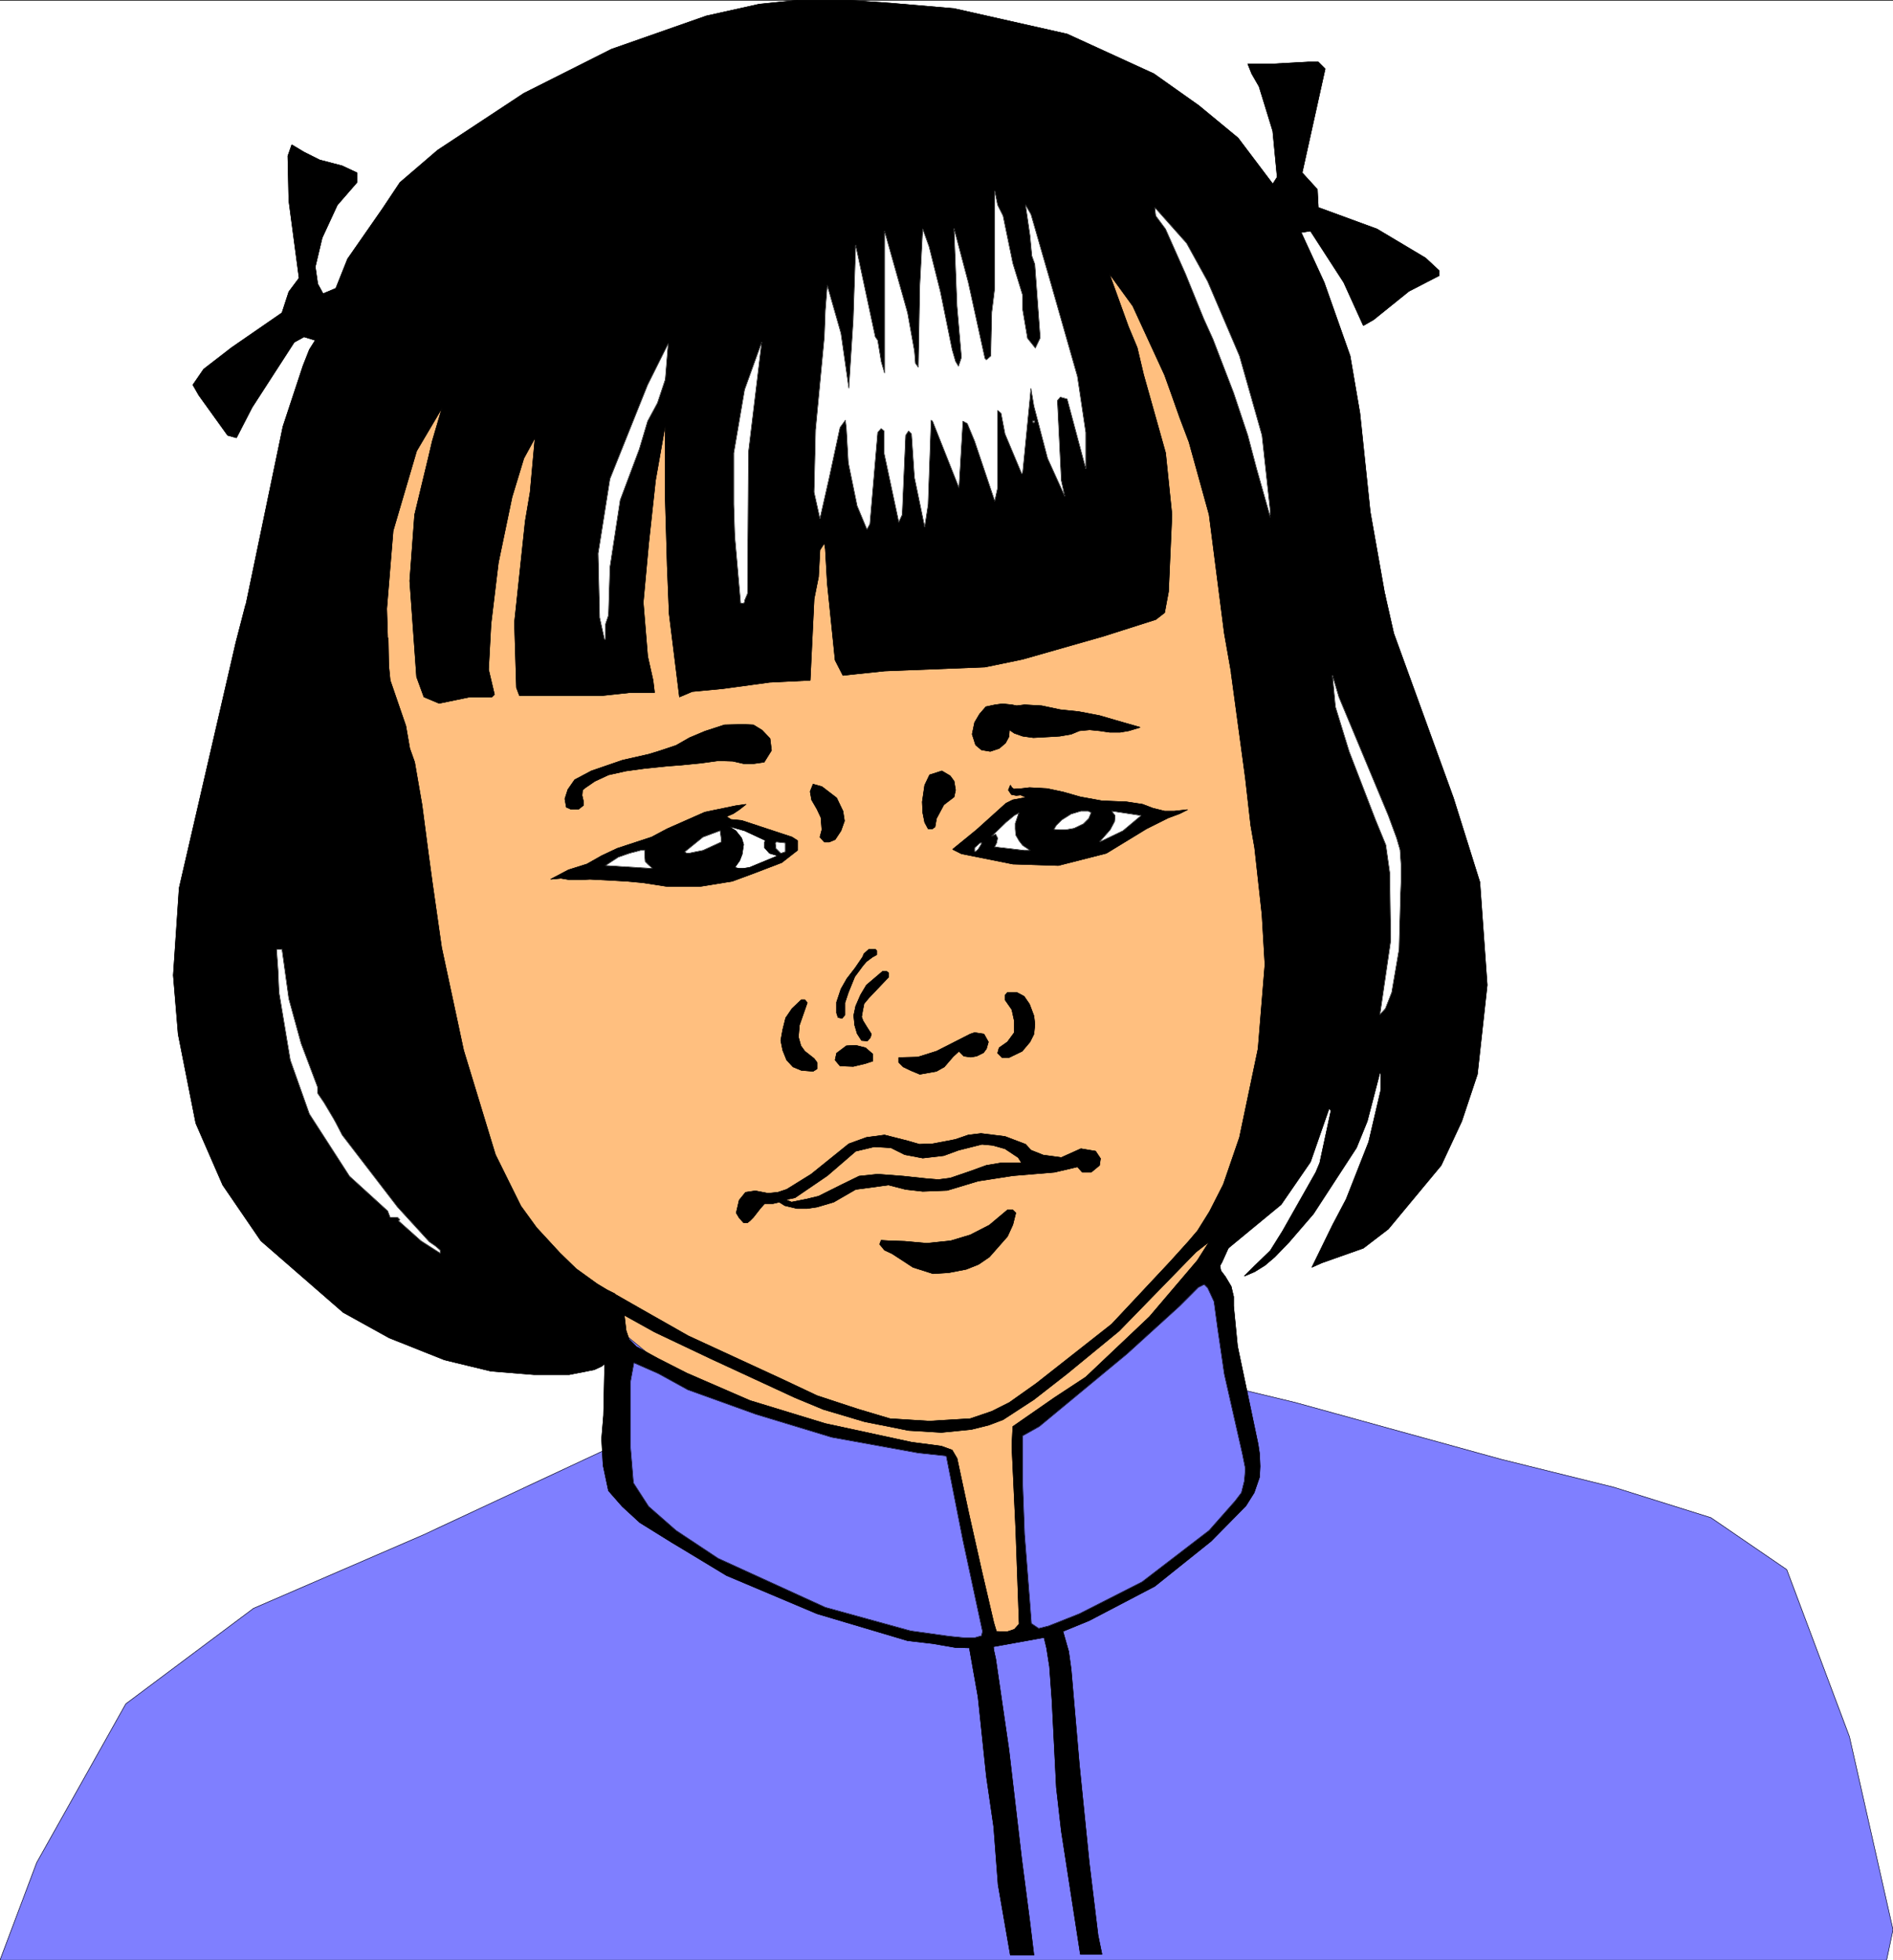 <svg width="3855.401" height="3991.832" viewBox="0 0 2891.551 2993.874" xmlns="http://www.w3.org/2000/svg"><rect x="0" y="0" width="2891.551" height="2993.874" fill="#333333" stroke="none"/><defs><clipPath id="a"><path d="M0 0h2891.55v2993H0Zm0 0"/></clipPath><clipPath id="b"><path d="M0 0h2891.55v2992.184H0Zm0 0"/></clipPath><clipPath id="c"><path d="M0 1939h2891.55v1054H0Zm0 0"/></clipPath><clipPath id="d"><path d="M0 1938h2891.55v1055H0Zm0 0"/></clipPath></defs><g clip-path="url(#a)" transform="translate(0 1.326)"><path style="fill:#fff;fill-opacity:1;fill-rule:nonzero;stroke:none" d="M0 2992.184h2891.55V-.961H0Zm0 0"/></g><g clip-path="url(#b)" transform="translate(0 1.326)"><path style="fill:#fff;fill-opacity:1;fill-rule:evenodd;stroke:#fff;stroke-width:.14;stroke-linecap:square;stroke-linejoin:bevel;stroke-miterlimit:10;stroke-opacity:1" d="M0 .5h555V575H0Zm0 0" transform="matrix(5.21 0 0 -5.21 0 2994.79)"/></g><path style="fill:#ffbf7f;fill-opacity:1;fill-rule:evenodd;stroke:#ffbf7f;stroke-width:.14;stroke-linecap:square;stroke-linejoin:bevel;stroke-miterlimit:10;stroke-opacity:1" d="m266.95 84.81 62.72 7.04-5.88 71.81 47.64 69.37 16.22 96.37-24.54 100.25-9.04 22.12-41.91 82.15-188.01-45.24-37.32-115.76 55.69-157.13 76.78-73.1Zm0 0" transform="matrix(5.21 0 0 -5.21 0 2996.116)"/><path style="fill:none;stroke:#000;stroke-width:.14;stroke-linecap:square;stroke-linejoin:bevel;stroke-miterlimit:10;stroke-opacity:1" d="m266.95 84.81 62.72 7.04-5.88 71.81 47.64 69.37 16.22 96.37-24.54 100.25-9.04 22.12-41.91 82.15-188.01-45.24-37.32-115.76 55.69-157.13 76.78-73.1Zm0 0" transform="matrix(5.21 0 0 -5.21 0 2996.116)"/><g clip-path="url(#c)" transform="translate(0 1.326)"><path style="fill:#7f7fff;fill-opacity:1;fill-rule:evenodd;stroke:none" d="m0 2992.184 56.059-148.903 136.136-242.472 195.118-145.88 259.507-112.273 304.317-142.183-6.719-172.086 76.273 62.886 156.247 65.801 132.386 36.68 82.215 13.492 53.871 9.691 23.184 72.626 43.347 199.023 29.907 16.465 25.425-13.496-12.714-254.403v-49.39l86.746-67.313 88.988-75.597 40.379-36.68 78.512-68.824 13.445 41.89 19.43 136.188 96.492 23.183 314.785 86.852 171.984 42.617 148.067 46.422 115.87 79.297 95.762 255.183 66.532 294.836-9.742 46.368zm0 0"/></g><g clip-path="url(#d)" transform="translate(0 1.326)"><path style="fill:none;stroke:#7f7fff;stroke-width:.14;stroke-linecap:square;stroke-linejoin:bevel;stroke-miterlimit:10;stroke-opacity:1" d="m0 .5 10.76 28.58 26.13 46.54 37.45 28 49.81 21.55 58.41 27.29-1.29 33.03 14.64-12.07 29.99-12.63 25.41-7.04 15.78-2.59 10.34-1.86 4.45-13.94 8.32-38.2 5.74-3.16 4.88 2.59-2.44 48.83v9.48l16.65 12.92 17.08 14.51 7.75 7.04 15.07 13.21 2.58-8.04 3.73-26.14 18.52-4.45 60.42-16.67 33.01-8.18 28.42-8.91 22.24-15.22 18.38-48.98L555 9.4 553.13.5zm0 0" transform="matrix(5.21 0 0 -5.21 0 2994.79)"/><path style="fill:none;stroke:#000;stroke-width:.14;stroke-linecap:square;stroke-linejoin:bevel;stroke-miterlimit:10;stroke-opacity:1" d="m0 .5 10.76 28.58 26.13 46.54 37.45 28 49.81 21.55 58.41 27.29-1.29 33.03 14.64-12.07 29.99-12.63 25.41-7.04 15.78-2.59 10.34-1.86 4.45-13.94 8.32-38.2 5.74-3.16 4.88 2.59-2.44 48.83v9.48l16.65 12.92 17.08 14.51 7.75 7.04 15.07 13.21 2.58-8.04 3.73-26.14 18.52-4.45 60.42-16.67 33.01-8.18 28.42-8.91 22.24-15.22 18.38-48.98L555 9.4 553.13.5zm0 0" transform="matrix(5.21 0 0 -5.21 0 2994.79)"/></g><path style="fill:#fff;fill-opacity:1;fill-rule:evenodd;stroke:#fff;stroke-width:.14;stroke-linecap:square;stroke-linejoin:bevel;stroke-miterlimit:10;stroke-opacity:1" d="m212.99 318.63 1 8.76-2.15 7.04 13.63-3.88 5.74-2.15.58-2.01-1.58-2.16-8.76-4.02zm0 0" transform="matrix(5.21 0 0 -5.21 0 2996.116)"/><path style="fill:none;stroke:#000;stroke-width:.14;stroke-linecap:square;stroke-linejoin:bevel;stroke-miterlimit:10;stroke-opacity:1" d="m212.99 318.63 1 8.76-2.15 7.04 13.63-3.88 5.74-2.15.58-2.01-1.58-2.16-8.76-4.02zm0 0" transform="matrix(5.21 0 0 -5.21 0 2996.116)"/><path style="fill:#000;fill-opacity:1;fill-rule:evenodd;stroke:#000;stroke-width:.14;stroke-linecap:square;stroke-linejoin:bevel;stroke-miterlimit:10;stroke-opacity:1" d="m188.59 398.48 1.29-15.79 1.58-7.04.43-3.59h-7.03l-8.04-.86h-24.54l-.86 2.29-.58 19.11 3.16 29.73 1.43 8.47 1.44 15.94-3.3-6.03-3.45-11.35-4.01-19.24-2.16-17.95-.72-13.36 1.73-7.33-.72-.71h-6.46l-9.04-1.87-4.45 1.87-2.15 5.88-2.01 28.15 1.43 19.39 4.02 16.66 1.15 4.89 2.87 9.76-7.46-12.63-6.89-23.42-1.87-22.83.29-9.34-41.62 10.34 10.91 52.43 5.88 17.81 1.87 4.74 1.72 2.72-3.3 1.01-2.87-1.58-12.35-19.1-4.59-8.91-2.58.72-8.47 11.78-1.72 3.01 3.16 4.6 8.18 6.32 14.78 10.2 2.01 6.17 3.01 4.02-3.01 22.7-.29 13.07 1.15 3.3 3.59-2.15 4.59-2.3 6.6-1.73 4.31-2.01v-2.87l-5.74-6.61-4.45-9.62-2.01-8.47.72-5.03 1.57-2.87 3.74 1.58 3.44 8.62 10.19 14.65 5.17 7.75 11.05 9.48 25.26 16.66 25.69 12.93 27.84 9.76 15.5 3.45 11.2 1.15-38.75-124.52-2.87-16.23-2.01-18.53zm0 0" transform="matrix(5.21 0 0 -5.21 0 2996.116)"/><path style="fill:none;stroke:#000;stroke-width:.14;stroke-linecap:square;stroke-linejoin:bevel;stroke-miterlimit:10;stroke-opacity:1" d="m188.59 398.48 1.29-15.79 1.58-7.04.43-3.59h-7.03l-8.04-.86h-24.54l-.86 2.29-.58 19.11 3.16 29.73 1.43 8.47 1.44 15.94-3.3-6.03-3.45-11.35-4.01-19.24-2.16-17.95-.72-13.36 1.73-7.33-.72-.71h-6.46l-9.04-1.87-4.45 1.87-2.15 5.88-2.01 28.15 1.43 19.39 4.02 16.66 1.15 4.89 2.87 9.76-7.46-12.63-6.89-23.42-1.87-22.83.29-9.34-41.62 10.34 10.91 52.43 5.88 17.81 1.87 4.74 1.72 2.72-3.3 1.01-2.87-1.58-12.35-19.1-4.59-8.91-2.58.72-8.47 11.78-1.72 3.01 3.16 4.6 8.18 6.32 14.78 10.2 2.01 6.17 3.01 4.02-3.01 22.7-.29 13.07 1.15 3.3 3.59-2.15 4.59-2.3 6.6-1.73 4.31-2.01v-2.87l-5.74-6.61-4.45-9.62-2.01-8.47.72-5.03 1.57-2.87 3.74 1.58 3.44 8.62 10.19 14.65 5.17 7.75 11.05 9.48 25.26 16.66 25.69 12.93 27.84 9.76 15.5 3.45 11.2 1.15-38.75-124.52-2.87-16.23-2.01-18.53zm0 0" transform="matrix(5.21 0 0 -5.21 0 2996.116)"/><path style="fill:#000;fill-opacity:1;fill-rule:evenodd;stroke:#000;stroke-width:.14;stroke-linecap:square;stroke-linejoin:bevel;stroke-miterlimit:10;stroke-opacity:1" d="m279.72 572.56 33.16-7.47 25.4-11.63 13.2-9.34 11.49-9.48 10.19-13.5 1.29 2.01-1.29 13.5-4.02 13.07-2.15 3.74-1.15 2.87h7.32l10.47.57h2.87l2.01-2.01-6.74-30.45 4.45-4.88.28-5.31 17.23-6.32 14.21-8.48 4.01-3.73v-1.44l-8.89-4.59-10.34-8.33-3.01-1.73-5.74 12.64-9.76 15.08-2.73-.43 6.75-14.65 7.6-21.54 2.87-16.81 3.02-28.86 4.45-25.14-45.07-22.69-2.15 12.21-4.45 34.75-5.89 21.26-2.72 7.18-2.59 7.33-1.86 5.17-9.33 20.25-6.89 9.48 5.6-15.51 2.58-6.18 1.87-7.9 6.46-22.98 1.86-18.1-1-22.55-1.15-6.17-2.59-2.01-15.35-4.89-23.68-6.75-11.05-2.29-29.43-1.15-9.61-1.01-2.59-.29-2.29 4.46-2.3 22.55-.57 10.05-.29 1.72-1.29-2.01-.43-7.9-1.29-6.46-1.15-23.84-11.91-.58-13.64-1.86-9.04-.86-3.73-1.58-3.02 24.41-.57 14.08-.57 19.67v21.55L233.94 575h14.93l12.34-.86zm0 0" transform="matrix(5.21 0 0 -5.21 0 2996.116)"/><path style="fill:none;stroke:#000;stroke-width:.14;stroke-linecap:square;stroke-linejoin:bevel;stroke-miterlimit:10;stroke-opacity:1" d="m279.72 572.56 33.16-7.47 25.4-11.63 13.2-9.34 11.49-9.48 10.19-13.5 1.29 2.01-1.29 13.5-4.02 13.07-2.15 3.74-1.15 2.87h7.32l10.47.57h2.87l2.01-2.01-6.74-30.45 4.45-4.88.28-5.31 17.23-6.32 14.21-8.48 4.01-3.73v-1.44l-8.89-4.59-10.34-8.33-3.01-1.73-5.74 12.64-9.76 15.08-2.73-.43 6.75-14.65 7.6-21.54 2.87-16.81 3.02-28.86 4.45-25.14-45.07-22.69-2.15 12.21-4.45 34.75-5.89 21.26-2.72 7.18-2.59 7.33-1.86 5.17-9.33 20.25-6.89 9.48 5.6-15.51 2.58-6.18 1.87-7.9 6.46-22.98 1.86-18.1-1-22.55-1.15-6.17-2.59-2.01-15.35-4.89-23.68-6.75-11.05-2.29-29.43-1.15-9.61-1.01-2.59-.29-2.29 4.46-2.3 22.55-.57 10.05-.29 1.72-1.29-2.01-.43-7.9-1.29-6.46-1.15-23.84-11.91-.58-13.64-1.86-9.04-.86-3.73-1.58-3.02 24.41-.57 14.08-.57 19.67v21.55L233.94 575h14.93l12.34-.86zm0 0" transform="matrix(5.21 0 0 -5.21 0 2996.116)"/><path style="fill:#fff;fill-opacity:1;fill-rule:evenodd;stroke:#fff;stroke-width:.14;stroke-linecap:square;stroke-linejoin:bevel;stroke-miterlimit:10;stroke-opacity:1" d="m294.08 511.81 2.87-13.94 2.87-9.33v-4.17l1.43-8.47 2.3-2.87 1.43 3.01-1.57 21.55-.87 2.44-.57 6.03-1.29 8.9 1.58-2.72 4.02-13.94 1.29-4.45 8.32-29.15 2.44-16.38v-10.63l-5.45 20.4-2.01.57-.86-1 1.15-23.41 1-4.6-5.02 11.06-4.02 15.37-.86 5.17-2.44-24.85-.29-.14-4.88 11.63-1.15 6.03-1 .87v-22.7l-.86-3.87-5.89 17.52-2.15 5.17-1.29.72-1.15-19.54-7.75 19.54-.43.28-.86-24.7-1.01-6.61-3.01 14.51-.86 12.78-.86.86-.86-1.29-1.01-23.27-1-2.15-4.31 20.25v6.46l-.86.72-1.01-1.15-2.29-26.86-.86-1.57-2.87 6.89-2.59 12.64-.57 10.05-.29 2.44-1.58-2.15-3.15-14.65-2.73-12.07-1.72 7.76.43 18.24 2.58 27.29.29 7.76.57 7.32 4.02-14.07 2.3-16.09 1.29 20.11.72 21.83 5.74-26.86.71-1.01 1.01-6.17 1-3.45v41.65l5.74-20.39 1.01-3.59 2.01-11.21.29-3.59.86-1.15.43 23.99.86 16.52 1.86-5.17 3.31-13.22 3.44-16.94 1-3.45.87-1.44.86 2.59-1.29 15.08-.87 22.69 4.17-15.8 4.88-22.26.43-.43 1.29 1.15.29 12.78.86 7.04v28.58l.86-4.17zm0 0" transform="matrix(5.21 0 0 -5.21 0 2996.116)"/><path style="fill:none;stroke:#000;stroke-width:.14;stroke-linecap:square;stroke-linejoin:bevel;stroke-miterlimit:10;stroke-opacity:1" d="m294.08 511.81 2.87-13.94 2.87-9.33v-4.17l1.43-8.47 2.3-2.87 1.43 3.01-1.57 21.55-.87 2.44-.57 6.03-1.29 8.9 1.58-2.72 4.02-13.94 1.29-4.45 8.32-29.15 2.44-16.38v-10.63l-5.45 20.4-2.01.57-.86-1 1.15-23.41 1-4.6-5.02 11.06-4.02 15.37-.86 5.17-2.44-24.85-.29-.14-4.88 11.63-1.15 6.03-1 .87v-22.7l-.86-3.87-5.89 17.52-2.15 5.17-1.29.72-1.15-19.54-7.75 19.54-.43.28-.86-24.7-1.01-6.61-3.01 14.51-.86 12.78-.86.86-.86-1.29-1.01-23.27-1-2.15-4.31 20.25v6.46l-.86.72-1.01-1.15-2.29-26.86-.86-1.57-2.87 6.89-2.59 12.64-.57 10.05-.29 2.44-1.58-2.15-3.15-14.65-2.73-12.07-1.72 7.76.43 18.24 2.58 27.29.29 7.76.57 7.32 4.02-14.07 2.3-16.09 1.29 20.11.72 21.83 5.74-26.86.71-1.01 1.01-6.17 1-3.45v41.65l5.74-20.39 1.01-3.59 2.01-11.21.29-3.59.86-1.15.43 23.99.86 16.52 1.86-5.17 3.31-13.22 3.44-16.94 1-3.45.87-1.44.86 2.59-1.29 15.08-.87 22.69 4.17-15.8 4.88-22.26.43-.43 1.29 1.15.29 12.78.86 7.04v28.58l.86-4.17zm0 0" transform="matrix(5.21 0 0 -5.21 0 2996.116)"/><path style="fill:#fff;fill-opacity:1;fill-rule:evenodd;stroke:#fff;stroke-width:.14;stroke-linecap:square;stroke-linejoin:bevel;stroke-miterlimit:10;stroke-opacity:1" d="m354.07 492.56 9.33-21.83 6.6-23.27 2.44-22.4v-1.58l-4.02 14.21-2.58 9.77-4.17 12.5-6.02 15.65-2.73 6.03-5.31 13.07-5.88 13.22-2.88 3.88-.28 2.44 9.33-10.49zm0 0" transform="matrix(5.21 0 0 -5.21 0 2996.116)"/><path style="fill:none;stroke:#000;stroke-width:.14;stroke-linecap:square;stroke-linejoin:bevel;stroke-miterlimit:10;stroke-opacity:1" d="m354.07 492.56 9.33-21.83 6.6-23.27 2.44-22.4v-1.58l-4.02 14.21-2.58 9.77-4.17 12.5-6.02 15.65-2.73 6.03-5.31 13.07-5.88 13.22-2.88 3.88-.28 2.44 9.33-10.49zm0 0" transform="matrix(5.21 0 0 -5.21 0 2996.116)"/><path style="fill:#fff;fill-opacity:1;fill-rule:evenodd;stroke:#fff;stroke-width:.14;stroke-linecap:square;stroke-linejoin:bevel;stroke-miterlimit:10;stroke-opacity:1" d="m219.16 401.07-.86-2.01v-.43l-.29-.43h-.86l-1.72 19.67-.29 9.34v15.08l3.16 18.53 5.02 13.93-3.88-32.17zm0 0" transform="matrix(5.21 0 0 -5.21 0 2996.116)"/><path style="fill:none;stroke:#000;stroke-width:.14;stroke-linecap:square;stroke-linejoin:bevel;stroke-miterlimit:10;stroke-opacity:1" d="m219.16 401.07-.86-2.01v-.43l-.29-.43h-.86l-1.72 19.67-.29 9.34v15.08l3.16 18.53 5.02 13.93-3.88-32.17zm0 0" transform="matrix(5.21 0 0 -5.21 0 2996.116)"/><path style="fill:#fff;fill-opacity:1;fill-rule:evenodd;stroke:#fff;stroke-width:.14;stroke-linecap:square;stroke-linejoin:bevel;stroke-miterlimit:10;stroke-opacity:1" d="m192.75 456.94-2.87-5.31-2.44-8.19-5.6-14.94-3.01-19.67-.43-14.08-.86-2.58v-4.6h-.29l-1.44 6.46-.43 18.82 3.45 21.83 11.05 27.57 6.03 12.07-.86-10.49zm0 0" transform="matrix(5.21 0 0 -5.21 0 2996.116)"/><path style="fill:none;stroke:#000;stroke-width:.14;stroke-linecap:square;stroke-linejoin:bevel;stroke-miterlimit:10;stroke-opacity:1" d="m192.75 456.94-2.87-5.31-2.44-8.19-5.6-14.94-3.01-19.67-.43-14.08-.86-2.58v-4.6h-.29l-1.44 6.46-.43 18.82 3.45 21.83 11.05 27.57 6.03 12.07-.86-10.49zm0 0" transform="matrix(5.21 0 0 -5.21 0 2996.116)"/><path style="fill:#fff;fill-opacity:1;fill-rule:evenodd;stroke:#fff;stroke-width:.14;stroke-linecap:square;stroke-linejoin:bevel;stroke-miterlimit:10;stroke-opacity:1" d="M302.83 451.2h.43v.57h-.43zm0 0" transform="matrix(5.21 0 0 -5.21 0 2996.116)"/><path style="fill:none;stroke:#000;stroke-width:.14;stroke-linecap:square;stroke-linejoin:bevel;stroke-miterlimit:10;stroke-opacity:1" d="M302.83 451.2h.43v.57h-.43zm0 0" transform="matrix(5.21 0 0 -5.21 0 2996.116)"/><path style="fill:#000;fill-opacity:1;fill-rule:evenodd;stroke:#000;stroke-width:.14;stroke-linecap:square;stroke-linejoin:bevel;stroke-miterlimit:10;stroke-opacity:1" d="m433.87 316.48 2.15-30.17-2.87-26.14-4.59-13.78-6.03-12.93-15.5-18.67-7.32-5.6-12.2-4.31-2.87-1.29 6.03 12.35 4.01 7.61 6.61 16.8 3.59 15.37v4.45l-.29.58-3.73-14.36-3.16-7.76-12.63-19.39-7.18-8.33-4.16-4.31-2.87-2.44-3.01-1.87-3.02-1.29 3.02 3.02 4.59 4.45 3.59 5.74 9.76 17.24 1.14 2.73 3.31 15.37-.58.57-5.45-15.65-8.61-12.5-15.5-12.78-5.03 1.43h-.28l-1.58 1.73-2.87.72 4.3 6.89 4.02 7.9 4.74 13.79 5.45 25.99 2.01 24.71L370 307l-2.15 19.53-1.15 6.61-1.58 13.93-4.16 30.73 45.06 23.13 2.59-11.49 17.51-48.26zm0 0" transform="matrix(5.21 0 0 -5.21 0 2996.116)"/><path style="fill:none;stroke:#000;stroke-width:.14;stroke-linecap:square;stroke-linejoin:bevel;stroke-miterlimit:10;stroke-opacity:1" d="m433.87 316.48 2.15-30.17-2.87-26.14-4.59-13.78-6.03-12.93-15.5-18.67-7.32-5.6-12.2-4.31-2.87-1.29 6.03 12.35 4.01 7.61 6.61 16.8 3.59 15.37v4.45l-.29.58-3.73-14.36-3.16-7.76-12.63-19.39-7.18-8.33-4.16-4.31-2.87-2.44-3.01-1.87-3.02-1.29 3.02 3.02 4.59 4.45 3.59 5.74 9.76 17.24 1.14 2.73 3.31 15.37-.58.57-5.45-15.65-8.61-12.5-15.5-12.78-5.03 1.43h-.28l-1.58 1.73-2.87.72 4.3 6.89 4.02 7.9 4.74 13.79 5.45 25.99 2.01 24.71L370 307l-2.15 19.53-1.15 6.61-1.58 13.93-4.16 30.73 45.06 23.13 2.59-11.49 17.51-48.26zm0 0" transform="matrix(5.21 0 0 -5.21 0 2996.116)"/><path style="fill:#000;fill-opacity:1;fill-rule:evenodd;stroke:#000;stroke-width:.14;stroke-linecap:square;stroke-linejoin:bevel;stroke-miterlimit:10;stroke-opacity:1" d="m113.81 388 .15-8.04.43-4.31 4.59-13.36 1.15-6.61 1.43-4.02 2.16-12.49 1.86-14.22 1.15-8.47 2.73-19.11 6.46-30.16 9.32-30.59 7.47-15.08 4.59-6.32 6.89-7.47 4.74-4.6 6.17-4.45 2.87-1.72 2.29-1.15v-5.89l-2.58-14.36-1.29-1.01-2.15-1-7.32-1.44h-10.48l-12.49 1.01-13.63 3.3-16.22 6.46-13.49 7.47-24.11 20.97-11.2 16.37-7.89 18.1-5.17 26.14-1.43 17.24 1.72 25.56 16.65 72.1 2.87 11.06zm0 0" transform="matrix(5.21 0 0 -5.21 0 2996.116)"/><path style="fill:none;stroke:#000;stroke-width:.14;stroke-linecap:square;stroke-linejoin:bevel;stroke-miterlimit:10;stroke-opacity:1" d="m113.81 388 .15-8.04.43-4.31 4.59-13.36 1.15-6.61 1.43-4.02 2.16-12.49 1.86-14.22 1.15-8.47 2.73-19.11 6.46-30.16 9.32-30.59 7.47-15.08 4.59-6.32 6.89-7.47 4.74-4.6 6.17-4.45 2.87-1.72 2.29-1.15v-5.89l-2.58-14.36-1.29-1.01-2.15-1-7.32-1.44h-10.48l-12.49 1.01-13.63 3.3-16.22 6.46-13.49 7.47-24.11 20.97-11.2 16.37-7.89 18.1-5.17 26.14-1.43 17.24 1.72 25.56 16.65 72.1 2.87 11.06zm0 0" transform="matrix(5.21 0 0 -5.21 0 2996.116)"/><path style="fill:#fff;fill-opacity:1;fill-rule:evenodd;stroke:#fff;stroke-width:.14;stroke-linecap:square;stroke-linejoin:bevel;stroke-miterlimit:10;stroke-opacity:1" d="m407.03 336.01 2.44-6.61 1-3.45.29-4.3v-5.03l-.14-3.59-.43-16.23-2.16-12.64-1.86-4.74-1.58-1.72 3.16 21.68-.29 19.82-1.15 8.19-3.01 7.33-7.75 20.1-4.02 13.07-.86 9.19 1.86-6.31zm0 0" transform="matrix(5.21 0 0 -5.21 0 2996.116)"/><path style="fill:none;stroke:#000;stroke-width:.14;stroke-linecap:square;stroke-linejoin:bevel;stroke-miterlimit:10;stroke-opacity:1" d="m407.03 336.01 2.44-6.61 1-3.45.29-4.3v-5.03l-.14-3.59-.43-16.23-2.16-12.64-1.86-4.74-1.58-1.72 3.16 21.68-.29 19.82-1.15 8.19-3.01 7.33-7.75 20.1-4.02 13.07-.86 9.19 1.86-6.31zm0 0" transform="matrix(5.21 0 0 -5.21 0 2996.116)"/><path style="fill:#000;fill-opacity:1;fill-rule:evenodd;stroke:#000;stroke-width:.14;stroke-linecap:square;stroke-linejoin:bevel;stroke-miterlimit:10;stroke-opacity:1" d="m310.87 367.03 5.45-.57 6.03-1.15 4.45-1.3 7.46-2.15-3.3-1-2.58-.44h-3.02l-3.01.44-2.87.28-3.01-.28-2.44-1.01-3.31-.57-2.44-.15-5.31-.29-3.15.44-2.44.86-1.44 1-.14-2.01-1.01-1.87-1.86-1.58-2.59-.86-2.58.43-1.72 1.44-1.01 3.16.72 3.45 1.44 2.44 1.86 2.15 2.73.58 2.15.28 2.73-.28 1.43-.29 2.3.29 5.02-.29zm0 0" transform="matrix(5.21 0 0 -5.21 0 2996.116)"/><path style="fill:none;stroke:#000;stroke-width:.14;stroke-linecap:square;stroke-linejoin:bevel;stroke-miterlimit:10;stroke-opacity:1" d="m310.87 367.03 5.45-.57 6.03-1.15 4.45-1.3 7.46-2.15-3.3-1-2.58-.44h-3.02l-3.01.44-2.87.28-3.01-.28-2.44-1.01-3.31-.57-2.44-.15-5.31-.29-3.15.44-2.44.86-1.44 1-.14-2.01-1.01-1.87-1.86-1.58-2.59-.86-2.58.43-1.72 1.44-1.01 3.16.72 3.45 1.44 2.44 1.86 2.15 2.73.58 2.15.28 2.73-.28 1.43-.29 2.3.29 5.02-.29zm0 0" transform="matrix(5.21 0 0 -5.21 0 2996.116)"/><path style="fill:#000;fill-opacity:1;fill-rule:evenodd;stroke:#000;stroke-width:.14;stroke-linecap:square;stroke-linejoin:bevel;stroke-miterlimit:10;stroke-opacity:1" d="m217.87 362.72 3.01-.14 2.58-1.58 2.3-2.44.43-3.45-2.15-3.45-3.02-.43h-3.01l-3.16.72-4.16.14-5.17-.71-5.88-.58-3.88-.29-2.72-.28-4.17-.43-5.31-.72-5.16-1.15-4.02-1.87-2.73-1.87-.86-.71-.14-1.58.43-1.87v-1.01l-1.44-1.14h-2.29l-1.3.57-.43 2.44.87 2.73 2 2.87 4.88 2.59 9.19 3.16 7.61 1.72 3.3 1.01 4.73 1.58 4.02 2.29 4.45 1.87 5.74 1.87zm0 0" transform="matrix(5.21 0 0 -5.21 0 2996.116)"/><path style="fill:none;stroke:#000;stroke-width:.14;stroke-linecap:square;stroke-linejoin:bevel;stroke-miterlimit:10;stroke-opacity:1" d="m217.87 362.72 3.01-.14 2.58-1.58 2.3-2.44.43-3.45-2.15-3.45-3.02-.43h-3.01l-3.16.72-4.16.14-5.17-.71-5.88-.58-3.88-.29-2.72-.28-4.17-.43-5.31-.72-5.16-1.15-4.02-1.87-2.73-1.87-.86-.71-.14-1.58.43-1.87v-1.01l-1.44-1.14h-2.29l-1.3.57-.43 2.44.87 2.73 2 2.87 4.88 2.59 9.19 3.16 7.61 1.72 3.3 1.01 4.73 1.58 4.02 2.29 4.45 1.87 5.74 1.87zm0 0" transform="matrix(5.21 0 0 -5.21 0 2996.116)"/><path style="fill:#000;fill-opacity:1;fill-rule:evenodd;stroke:#000;stroke-width:.14;stroke-linecap:square;stroke-linejoin:bevel;stroke-miterlimit:10;stroke-opacity:1" d="m280.15 343.48-.43-2.01-3.01-2.3-2.15-4.02-.43-2.45-.72-.57h-1.29l-1.01 1.87-.57 2.87-.14 3.16.71 4.88 1.44 3.02 3.59 1.15 2.44-1.44 1.14-1.58zm0 0" transform="matrix(5.21 0 0 -5.21 0 2996.116)"/><path style="fill:none;stroke:#000;stroke-width:.14;stroke-linecap:square;stroke-linejoin:bevel;stroke-miterlimit:10;stroke-opacity:1" d="m280.15 343.48-.43-2.01-3.01-2.3-2.15-4.02-.43-2.45-.72-.57h-1.29l-1.01 1.87-.57 2.87-.14 3.16.71 4.88 1.44 3.02 3.59 1.15 2.44-1.44 1.14-1.58zm0 0" transform="matrix(5.21 0 0 -5.21 0 2996.116)"/><path style="fill:#000;fill-opacity:1;fill-rule:evenodd;stroke:#000;stroke-width:.14;stroke-linecap:square;stroke-linejoin:bevel;stroke-miterlimit:10;stroke-opacity:1" d="m245.28 341.18 1.86-3.88.44-2.87-1.01-2.87-1.72-2.59-1.72-.72h-1.44l-1.29 1.44.57 2.15-.28 3.59-1.15 2.45-1.58 2.72-.43 2.45.86 2.15 2.58-.72zm0 0" transform="matrix(5.21 0 0 -5.21 0 2996.116)"/><path style="fill:none;stroke:#000;stroke-width:.14;stroke-linecap:square;stroke-linejoin:bevel;stroke-miterlimit:10;stroke-opacity:1" d="m245.28 341.18 1.86-3.88.44-2.87-1.01-2.87-1.72-2.59-1.72-.72h-1.44l-1.29 1.44.57 2.15-.28 3.59-1.15 2.45-1.58 2.72-.43 2.45.86 2.15 2.58-.72zm0 0" transform="matrix(5.21 0 0 -5.21 0 2996.116)"/><path style="fill:#000;fill-opacity:1;fill-rule:evenodd;stroke:#000;stroke-width:.14;stroke-linecap:square;stroke-linejoin:bevel;stroke-miterlimit:10;stroke-opacity:1" d="m334.98 339.31 3.01-1.15 3.45-.86h2.87l3.87.43-2.29-1.15-3.45-1.29-6.31-3.16-11.77-7.18-14.07-3.59-13.34.43-15.07 3.02-2.59 1.29 2.3 1.87 4.74 3.87 8.61 7.76 2.01 1 3.87.72-1.58.72-1.29-.14-1.43.28-.87 1.3.58 1.43.43-.72.57-.43 2.3.15 2.3.28 5.16-.28 4.74-1.01 5.02-1.43 6.32-1.15 7.17-.29zm0 0" transform="matrix(5.21 0 0 -5.21 0 2996.116)"/><path style="fill:none;stroke:#000;stroke-width:.14;stroke-linecap:square;stroke-linejoin:bevel;stroke-miterlimit:10;stroke-opacity:1" d="m334.98 339.31 3.01-1.15 3.45-.86h2.87l3.87.43-2.29-1.15-3.45-1.29-6.31-3.16-11.77-7.18-14.07-3.59-13.34.43-15.07 3.02-2.59 1.29 2.3 1.87 4.74 3.87 8.61 7.76 2.01 1 3.87.72-1.58.72-1.29-.14-1.43.28-.87 1.3.58 1.43.43-.72.57-.43 2.3.15 2.3.28 5.16-.28 4.74-1.01 5.02-1.43 6.32-1.15 7.17-.29zm0 0" transform="matrix(5.21 0 0 -5.21 0 2996.116)"/><path style="fill:#000;fill-opacity:1;fill-rule:evenodd;stroke:#000;stroke-width:.14;stroke-linecap:square;stroke-linejoin:bevel;stroke-miterlimit:10;stroke-opacity:1" d="m216.72 337.73-1.72-1.15-2.01-.86 1.29-.86 3.16-.29 14.78-4.88 1.58-1.01v-2.87l-4.6-3.59-1.14 2.01-2.44.72-1.44 1.58v1.72l.29.43-6.17 2.88-4.6 1.29 2.01-1.29 1.73-2.16.57-1.87-.43-2.87-.72-1.87-1.43-2.01 1.29-.28h1.15l1.86.28 8.33 3.45 1.14-2.01-7.89-3.02-6.6-2.44-9.76-1.58h-9.04l-7.47 1.15-4.73.43-5.03.29-5.74.29-2.72-.15h-3.16l-2.58.43-3.02-.28 5.17 2.73 5.45 1.72 4.31 2.44 4.59 2.16 10.05 3.3 4.59 2.44 11.05 4.88 9.04 1.87 3.02.43zm0 0" transform="matrix(5.21 0 0 -5.21 0 2996.116)"/><path style="fill:none;stroke:#000;stroke-width:.14;stroke-linecap:square;stroke-linejoin:bevel;stroke-miterlimit:10;stroke-opacity:1" d="m216.72 337.73-1.72-1.15-2.01-.86 1.29-.86 3.16-.29 14.78-4.88 1.58-1.01v-2.87l-4.6-3.59-1.14 2.01-2.44.72-1.44 1.58v1.72l.29.43-6.17 2.88-4.6 1.29 2.01-1.29 1.73-2.16.57-1.87-.43-2.87-.72-1.87-1.43-2.01 1.29-.28h1.15l1.86.28 8.33 3.45 1.14-2.01-7.89-3.02-6.6-2.44-9.76-1.58h-9.04l-7.47 1.15-4.73.43-5.03.29-5.74.29-2.72-.15h-3.16l-2.58.43-3.02-.28 5.17 2.73 5.45 1.72 4.31 2.44 4.59 2.16 10.05 3.3 4.59 2.44 11.05 4.88 9.04 1.87 3.02.43zm0 0" transform="matrix(5.21 0 0 -5.21 0 2996.116)"/><path style="fill:#fff;fill-opacity:1;fill-rule:evenodd;stroke:#fff;stroke-width:.14;stroke-linecap:square;stroke-linejoin:bevel;stroke-miterlimit:10;stroke-opacity:1" d="m319.91 336.87-.72-1.72-1.58-1.58-2.72-1.3-2.44-.43h-1.87l-1.58.15.72 1.15 1.58 1.58 2.73 1.72 2.87.86h2.15zm0 0" transform="matrix(5.21 0 0 -5.21 0 2996.116)"/><path style="fill:none;stroke:#000;stroke-width:.14;stroke-linecap:square;stroke-linejoin:bevel;stroke-miterlimit:10;stroke-opacity:1" d="m319.91 336.87-.72-1.72-1.58-1.58-2.72-1.3-2.44-.43h-1.87l-1.58.15.72 1.15 1.58 1.58 2.73 1.72 2.87.86h2.15zm0 0" transform="matrix(5.21 0 0 -5.21 0 2996.116)"/><path style="fill:#fff;fill-opacity:1;fill-rule:evenodd;stroke:#fff;stroke-width:.14;stroke-linecap:square;stroke-linejoin:bevel;stroke-miterlimit:10;stroke-opacity:1" d="m329.24 331.56-6.89-3.31 3.16 3.59 1.29 2.44.14 1.73-1 1.29 8.61-1.29zm0 0" transform="matrix(5.21 0 0 -5.21 0 2996.116)"/><path style="fill:none;stroke:#000;stroke-width:.14;stroke-linecap:square;stroke-linejoin:bevel;stroke-miterlimit:10;stroke-opacity:1" d="m329.24 331.56-6.89-3.31 3.16 3.59 1.29 2.44.14 1.73-1 1.29 8.61-1.29zm0 0" transform="matrix(5.21 0 0 -5.21 0 2996.116)"/><path style="fill:#fff;fill-opacity:1;fill-rule:evenodd;stroke:#fff;stroke-width:.14;stroke-linecap:square;stroke-linejoin:bevel;stroke-miterlimit:10;stroke-opacity:1" d="M301.97 325.81h-1.72l-8.61 1.01.57 1.15.29 1.43-.58 1.15-1.14-.57 4.16 4.02 2.44 2.01 1.29.72-1.01-3.02v-1.58l.15-1.87 1-1.72 1.01-1.29zm0 0" transform="matrix(5.21 0 0 -5.21 0 2996.116)"/><path style="fill:none;stroke:#000;stroke-width:.14;stroke-linecap:square;stroke-linejoin:bevel;stroke-miterlimit:10;stroke-opacity:1" d="M301.97 325.81h-1.72l-8.61 1.01.57 1.15.29 1.43-.58 1.15-1.14-.57 4.16 4.02 2.44 2.01 1.29.72-1.01-3.02v-1.58l.15-1.87 1-1.72 1.01-1.29zm0 0" transform="matrix(5.21 0 0 -5.21 0 2996.116)"/><path style="fill:#fff;fill-opacity:1;fill-rule:evenodd;stroke:#fff;stroke-width:.14;stroke-linecap:square;stroke-linejoin:bevel;stroke-miterlimit:10;stroke-opacity:1" d="m211.41 328.25-5.31-2.44-4.31-.86h-.43l-.57.43 5.31 4.31 5.02 1.87.29-2.16zm0 0" transform="matrix(5.21 0 0 -5.21 0 2996.116)"/><path style="fill:none;stroke:#000;stroke-width:.14;stroke-linecap:square;stroke-linejoin:bevel;stroke-miterlimit:10;stroke-opacity:1" d="m211.41 328.25-5.31-2.44-4.31-.86h-.43l-.57.43 5.31 4.31 5.02 1.87.29-2.16zm0 0" transform="matrix(5.21 0 0 -5.21 0 2996.116)"/><path style="fill:#fff;fill-opacity:1;fill-rule:evenodd;stroke:#fff;stroke-width:.14;stroke-linecap:square;stroke-linejoin:bevel;stroke-miterlimit:10;stroke-opacity:1" d="m230.21 325.38-1.29-.43-1.44 1.44-.14 1.58.29.28 2.58-.28zm0 0" transform="matrix(5.21 0 0 -5.21 0 2996.116)"/><path style="fill:none;stroke:#000;stroke-width:.14;stroke-linecap:square;stroke-linejoin:bevel;stroke-miterlimit:10;stroke-opacity:1" d="m230.21 325.38-1.29-.43-1.44 1.44-.14 1.58.29.28 2.58-.28zm0 0" transform="matrix(5.21 0 0 -5.21 0 2996.116)"/><path style="fill:#fff;fill-opacity:1;fill-rule:evenodd;stroke:#fff;stroke-width:.14;stroke-linecap:square;stroke-linejoin:bevel;stroke-miterlimit:10;stroke-opacity:1" d="m286.76 326.1-.86-.72h-.15v1.15l1.58 1.44h.57zm0 0" transform="matrix(5.21 0 0 -5.21 0 2996.116)"/><path style="fill:none;stroke:#000;stroke-width:.14;stroke-linecap:square;stroke-linejoin:bevel;stroke-miterlimit:10;stroke-opacity:1" d="m286.76 326.1-.86-.72h-.15v1.15l1.58 1.44h.57zm0 0" transform="matrix(5.21 0 0 -5.21 0 2996.116)"/><path style="fill:#fff;fill-opacity:1;fill-rule:evenodd;stroke:#fff;stroke-width:.14;stroke-linecap:square;stroke-linejoin:bevel;stroke-miterlimit:10;stroke-opacity:1" d="m189.16 322.51.86-.86 1.29-1.15-13.77.86 3.73 2.44 3.3 1.15 3.3.86h1.15v-1.58zm0 0" transform="matrix(5.21 0 0 -5.21 0 2996.116)"/><path style="fill:none;stroke:#000;stroke-width:.14;stroke-linecap:square;stroke-linejoin:bevel;stroke-miterlimit:10;stroke-opacity:1" d="m189.16 322.51.86-.86 1.29-1.15-13.77.86 3.73 2.44 3.3 1.15 3.3.86h1.15v-1.58zm0 0" transform="matrix(5.21 0 0 -5.21 0 2996.116)"/><path style="fill:#fff;fill-opacity:1;fill-rule:evenodd;stroke:#fff;stroke-width:.14;stroke-linecap:square;stroke-linejoin:bevel;stroke-miterlimit:10;stroke-opacity:1" d="m84.68 282.29 3.59-13.07 4.88-12.92v-1.73l1.86-2.73 2.73-4.59.72-1.29 1.86-3.6 16.22-21.11 9.33-10.2 1.86-1.29 1.3-1.15v-.86l-5.6 3.59-6.6 5.89.43.29-.72.72h-2.15l-.72 1.86-11.2 10.2-11.76 18.24-5.6 15.8-3.3 19.82-.29 6.61-.43 6.03h1.58zm0 0" transform="matrix(5.21 0 0 -5.21 0 2996.116)"/><path style="fill:none;stroke:#000;stroke-width:.14;stroke-linecap:square;stroke-linejoin:bevel;stroke-miterlimit:10;stroke-opacity:1" d="m84.68 282.29 3.59-13.07 4.88-12.92v-1.73l1.86-2.73 2.73-4.59.72-1.29 1.86-3.6 16.22-21.11 9.33-10.2 1.86-1.29 1.3-1.15v-.86l-5.6 3.59-6.6 5.89.43.29-.72.72h-2.15l-.72 1.86-11.2 10.2-11.76 18.24-5.6 15.8-3.3 19.82-.29 6.61-.43 6.03h1.58zm0 0" transform="matrix(5.21 0 0 -5.21 0 2996.116)"/><path style="fill:#000;fill-opacity:1;fill-rule:evenodd;stroke:#000;stroke-width:.14;stroke-linecap:square;stroke-linejoin:bevel;stroke-miterlimit:10;stroke-opacity:1" d="M257.05 296.37v-1.15l-1.29-.72-1.73-1.29-1-1.15-2.44-3.3-1.87-4.6-1-3.02v-3.59l-.86-1-1.15.28-.43 1.3v3.16l1.29 3.87 1.72 3.02 2.44 3.16 2.16 3.16.43 1.01 1.43 1.29h1.87zm0 0" transform="matrix(5.21 0 0 -5.21 0 2996.116)"/><path style="fill:none;stroke:#000;stroke-width:.14;stroke-linecap:square;stroke-linejoin:bevel;stroke-miterlimit:10;stroke-opacity:1" d="M257.05 296.37v-1.15l-1.29-.72-1.73-1.29-1-1.15-2.44-3.3-1.87-4.6-1-3.02v-3.59l-.86-1-1.15.28-.43 1.3v3.16l1.29 3.87 1.72 3.02 2.44 3.16 2.16 3.16.43 1.01 1.43 1.29h1.87zm0 0" transform="matrix(5.21 0 0 -5.21 0 2996.116)"/><path style="fill:#000;fill-opacity:1;fill-rule:evenodd;stroke:#000;stroke-width:.14;stroke-linecap:square;stroke-linejoin:bevel;stroke-miterlimit:10;stroke-opacity:1" d="M260.49 289.9v-1.29l-5.74-6.03-1.43-1.72-.43-2.16-.29-1.72.43-1.15 1.15-1.87 1.29-2.01-.29-1-.86-1.01-1.72.14-1.29 2.01-.72 2.45-.29 2.87.58 2.73 1.43 3.3 1.72 2.87 4.74 4.03h1.15zm0 0" transform="matrix(5.21 0 0 -5.21 0 2996.116)"/><path style="fill:none;stroke:#000;stroke-width:.14;stroke-linecap:square;stroke-linejoin:bevel;stroke-miterlimit:10;stroke-opacity:1" d="M260.49 289.9v-1.29l-5.74-6.03-1.43-1.72-.43-2.16-.29-1.72.43-1.15 1.15-1.87 1.29-2.01-.29-1-.86-1.01-1.72.14-1.29 2.01-.72 2.45-.29 2.87.58 2.73 1.43 3.3 1.72 2.87 4.74 4.03h1.15zm0 0" transform="matrix(5.21 0 0 -5.21 0 2996.116)"/><path style="fill:#000;fill-opacity:1;fill-rule:evenodd;stroke:#000;stroke-width:.14;stroke-linecap:square;stroke-linejoin:bevel;stroke-miterlimit:10;stroke-opacity:1" d="m303.12 277.27.29-2.45-.29-2.87-1.15-2.3-2.3-2.73-3.87-1.86h-2.01l-1.29 1.29.43 1.58 2.44 1.72 2.01 2.73v3.45l-.72 3.3-2.01 2.88v1.29l.72.86h2.72l2.16-1.15 1.58-2.3zm0 0" transform="matrix(5.21 0 0 -5.21 0 2996.116)"/><path style="fill:none;stroke:#000;stroke-width:.14;stroke-linecap:square;stroke-linejoin:bevel;stroke-miterlimit:10;stroke-opacity:1" d="m303.12 277.27.29-2.45-.29-2.87-1.15-2.3-2.3-2.73-3.87-1.86h-2.01l-1.29 1.29.43 1.58 2.44 1.72 2.01 2.73v3.45l-.72 3.3-2.01 2.88v1.29l.72.86h2.72l2.16-1.15 1.58-2.3zm0 0" transform="matrix(5.21 0 0 -5.21 0 2996.116)"/><path style="fill:#000;fill-opacity:1;fill-rule:evenodd;stroke:#000;stroke-width:.14;stroke-linecap:square;stroke-linejoin:bevel;stroke-miterlimit:10;stroke-opacity:1" d="m236.67 281.14-2.3-6.6-.29-3.45.72-2.59 1.15-1.58 2.73-2.15.86-1.15v-1.87l-1.15-.71-3.44.28-2.44 1.01-1.87 2.01-1.15 2.87-.57 2.87.57 3.16.86 3.45 1.87 2.73 2.73 2.59h1zm0 0" transform="matrix(5.21 0 0 -5.21 0 2996.116)"/><path style="fill:none;stroke:#000;stroke-width:.14;stroke-linecap:square;stroke-linejoin:bevel;stroke-miterlimit:10;stroke-opacity:1" d="m236.67 281.14-2.3-6.6-.29-3.45.72-2.59 1.15-1.58 2.73-2.15.86-1.15v-1.87l-1.15-.71-3.44.28-2.44 1.01-1.87 2.01-1.15 2.87-.57 2.87.57 3.16.86 3.45 1.87 2.73 2.73 2.59h1zm0 0" transform="matrix(5.21 0 0 -5.21 0 2996.116)"/><path style="fill:#000;fill-opacity:1;fill-rule:evenodd;stroke:#000;stroke-width:.14;stroke-linecap:square;stroke-linejoin:bevel;stroke-miterlimit:10;stroke-opacity:1" d="m289.77 269.65-.57-2.01-.86-1.15-2.01-1-1.73-.29-2.01.29-1.43 1.43-1.72-1.58-2.59-3.01-2.29-1.29-4.88-.87-2.44 1.01-2.44 1.15-1.29 1.29v1.44l5.59.14 5.46 1.72 9.9 5.03 1.29.43 2.73-.43zm0 0" transform="matrix(5.21 0 0 -5.21 0 2996.116)"/><path style="fill:none;stroke:#000;stroke-width:.14;stroke-linecap:square;stroke-linejoin:bevel;stroke-miterlimit:10;stroke-opacity:1" d="m289.77 269.65-.57-2.01-.86-1.15-2.01-1-1.73-.29-2.01.29-1.43 1.43-1.72-1.58-2.59-3.01-2.29-1.29-4.88-.87-2.44 1.01-2.44 1.15-1.29 1.29v1.44l5.59.14 5.46 1.72 9.9 5.03 1.29.43 2.73-.43zm0 0" transform="matrix(5.21 0 0 -5.21 0 2996.116)"/><path style="fill:#000;fill-opacity:1;fill-rule:evenodd;stroke:#000;stroke-width:.14;stroke-linecap:square;stroke-linejoin:bevel;stroke-miterlimit:10;stroke-opacity:1" d="M255.9 266.06v-2.01l-2.15-.72-3.59-.86-3.88.15-1.43 1.72.43 2.01 2.87 2.15 2.73.15 2.87-.72zm0 0" transform="matrix(5.21 0 0 -5.21 0 2996.116)"/><path style="fill:none;stroke:#000;stroke-width:.14;stroke-linecap:square;stroke-linejoin:bevel;stroke-miterlimit:10;stroke-opacity:1" d="M255.9 266.06v-2.01l-2.15-.72-3.59-.86-3.88.15-1.43 1.72.43 2.01 2.87 2.15 2.73.15 2.87-.72zm0 0" transform="matrix(5.21 0 0 -5.21 0 2996.116)"/><path style="fill:#000;fill-opacity:1;fill-rule:evenodd;stroke:#000;stroke-width:.14;stroke-linecap:square;stroke-linejoin:bevel;stroke-miterlimit:10;stroke-opacity:1" d="m300.68 239.64 1.58-1.73 3.58-1.43 5.32-.72 5.74 2.58 4.3-.72 1.44-2.15-.29-2.01-2.44-2.01h-2.58l-1.44 1.58-6.74-1.58-12.2-1.01-10.19-1.58-9.05-2.73-7.17-.28-5.02.57-5.03 1.29-9.61-1.29-6.46-3.73-4.88-1.44-2.87-.43h-3.02l-3.58.86-1.58 1.01 1.86.72 1.72-.72 4.31.86 3.59.86 6.6 3.3 5.31 2.59 5.45.57 7.47-.57 6.74-.72 3.59-.29 3.45.44 5.88 2.01 4.74 1.72 4.3.72h6.03l-1 1.58-3.88 2.58-3.59 1.01-3.16.29-6.88-1.73-4.31-1.58-6.17-.72-5.31 1.01-4.02 2.01-4.88.29-5.45-1.3-8.33-7.18-9.47-6.46-2.73-.57-1.86-.72-1.87-.43h-2.44l-1.29-1.44-2.01-2.58-1-1.01-.72-.57h-1.15l-1.29 1.43-.86 1.44.86 3.73 1.86 2.3 2.87.43 3.74-.72 2.87.29 2.58.86 7.18 4.45 11.05 8.91 5.16 1.87 5.31.71 6.75-1.72 3.44-1 3.88.14 4.59.86 2.15.43 3.74 1.29 3.73.44 7.03-.87zm0 0" transform="matrix(5.21 0 0 -5.21 0 2996.116)"/><path style="fill:none;stroke:#000;stroke-width:.14;stroke-linecap:square;stroke-linejoin:bevel;stroke-miterlimit:10;stroke-opacity:1" d="m300.68 239.64 1.58-1.73 3.58-1.43 5.32-.72 5.74 2.58 4.3-.72 1.44-2.15-.29-2.01-2.44-2.01h-2.58l-1.44 1.58-6.74-1.58-12.2-1.01-10.19-1.58-9.05-2.73-7.17-.28-5.02.57-5.03 1.29-9.61-1.29-6.46-3.73-4.88-1.44-2.87-.43h-3.02l-3.58.86-1.58 1.01 1.86.72 1.72-.72 4.31.86 3.59.86 6.6 3.3 5.31 2.59 5.45.57 7.47-.57 6.74-.72 3.59-.29 3.45.44 5.88 2.01 4.74 1.72 4.3.72h6.03l-1 1.58-3.88 2.58-3.59 1.01-3.16.29-6.88-1.73-4.31-1.58-6.17-.72-5.31 1.01-4.02 2.01-4.88.29-5.45-1.3-8.33-7.18-9.47-6.46-2.73-.57-1.86-.72-1.87-.43h-2.44l-1.29-1.44-2.01-2.58-1-1.01-.72-.57h-1.15l-1.29 1.43-.86 1.44.86 3.73 1.86 2.3 2.87.43 3.74-.72 2.87.29 2.58.86 7.18 4.45 11.05 8.91 5.16 1.87 5.31.71 6.75-1.72 3.44-1 3.88.14 4.59.86 2.15.43 3.74 1.29 3.73.44 7.03-.87zm0 0" transform="matrix(5.21 0 0 -5.21 0 2996.116)"/><path style="fill:#000;fill-opacity:1;fill-rule:evenodd;stroke:#000;stroke-width:.14;stroke-linecap:square;stroke-linejoin:bevel;stroke-miterlimit:10;stroke-opacity:1" d="m297.81 219.53-.86-3.45-1.58-3.45-5.31-6.03-3.16-2.15-3.59-1.44-5.16-1-4.6-.29-5.88 1.87-3.73 2.44-2.44 1.58-2.16 1-1.43 1.73.43 1.15 2.58-.15 4.31-.14 6.46-.58 7.03.72 5.74 1.73 5.6 2.87 5.31 4.45h1.58zm0 0" transform="matrix(5.21 0 0 -5.21 0 2996.116)"/><path style="fill:none;stroke:#000;stroke-width:.14;stroke-linecap:square;stroke-linejoin:bevel;stroke-miterlimit:10;stroke-opacity:1" d="m297.81 219.53-.86-3.45-1.58-3.45-5.31-6.03-3.16-2.15-3.59-1.44-5.16-1-4.6-.29-5.88 1.87-3.73 2.44-2.44 1.58-2.16 1-1.43 1.73.43 1.15 2.58-.15 4.31-.14 6.46-.58 7.03.72 5.74 1.73 5.6 2.87 5.31 4.45h1.58zm0 0" transform="matrix(5.21 0 0 -5.21 0 2996.116)"/><path style="fill:#000;fill-opacity:1;fill-rule:evenodd;stroke:#000;stroke-width:.14;stroke-linecap:square;stroke-linejoin:bevel;stroke-miterlimit:10;stroke-opacity:1" d="m350.62 208.04-22.53-23.13-15.21-12.49-9.76-7.61-9.04-5.89-4.17-1.58-5.16-1.29-8.76-.87-9.61.58-12.92 2.58-12.06 3.59-8.32 3.45-24.54 11.35-16.65 7.9-9.04 5.02-4.31 3.31 1.29 3.01 8.04-4.59 13.92-7.9 27.7-12.78 10.05-4.74 11.77-3.88 9.61-2.87 11.48-.72 12.06.72 6.32 2.15 5.16 2.59 7.9 5.6 22.1 17.38 17.08 18.24 5.45 6.03 2.44 2.87 4.16-2.58zm0 0" transform="matrix(5.21 0 0 -5.21 0 2996.116)"/><path style="fill:none;stroke:#000;stroke-width:.14;stroke-linecap:square;stroke-linejoin:bevel;stroke-miterlimit:10;stroke-opacity:1" d="m350.62 208.04-22.53-23.13-15.21-12.49-9.76-7.61-9.04-5.89-4.17-1.58-5.16-1.29-8.76-.87-9.61.58-12.92 2.58-12.06 3.59-8.32 3.45-24.54 11.35-16.65 7.9-9.04 5.02-4.31 3.31 1.29 3.01 8.04-4.59 13.92-7.9 27.7-12.78 10.05-4.74 11.77-3.88 9.61-2.87 11.48-.72 12.06.72 6.32 2.15 5.16 2.59 7.9 5.6 22.1 17.38 17.08 18.24 5.45 6.03 2.44 2.87 4.16-2.58zm0 0" transform="matrix(5.21 0 0 -5.21 0 2996.116)"/><path style="fill:#000;fill-opacity:1;fill-rule:evenodd;stroke:#000;stroke-width:.14;stroke-linecap:square;stroke-linejoin:bevel;stroke-miterlimit:10;stroke-opacity:1" d="m360.96 197.98.71-3.01v-2.73l1.15-11.78 6.03-28.72.43-2.88.15-3.59-.15-3.16-1.58-4.59-2.44-3.88-10.19-10.34-16.5-13.21-19.23-10.06-11.2-4.59-17.51-3.16 1.01 4.59 3.58-.14 2.16.72 1.43 1.58-1 27.72-1.15 24.41.29 5.75 12.2 8.47 9.18 6.03 18.66 17.67 14.06 16.52 3.45 5.45 5.74-1.58-2.01-4.45-.57-1 .28-1.44 1.3-1.72zm0 0" transform="matrix(5.21 0 0 -5.21 0 2996.116)"/><path style="fill:none;stroke:#000;stroke-width:.14;stroke-linecap:square;stroke-linejoin:bevel;stroke-miterlimit:10;stroke-opacity:1" d="m360.96 197.98.71-3.01v-2.73l1.15-11.78 6.03-28.72.43-2.88.15-3.59-.15-3.16-1.58-4.59-2.44-3.88-10.19-10.34-16.5-13.21-19.23-10.06-11.2-4.59-17.51-3.16 1.01 4.59 3.58-.14 2.16.72 1.43 1.58-1 27.72-1.15 24.41.29 5.75 12.2 8.47 9.18 6.03 18.66 17.67 14.06 16.52 3.45 5.45 5.74-1.58-2.01-4.45-.57-1 .28-1.44 1.3-1.72zm0 0" transform="matrix(5.21 0 0 -5.21 0 2996.116)"/><path style="fill:#000;fill-opacity:1;fill-rule:evenodd;stroke:#000;stroke-width:.14;stroke-linecap:square;stroke-linejoin:bevel;stroke-miterlimit:10;stroke-opacity:1" d="m183.56 185.06.87-2.59 2.15-2.15 6.31-3.45 8.47-4.31 18.52-8.04 22.1-6.75 25.26-5.46 8.75-1.15 3.16-1.15 1.44-2.44 3.44-16.08 3.87-17.24 3.45-14.79.86-2.87-.57-2.45-1.87-1.43-3.87-.72-5.75.14-6.6 1.15-7.46.86-26.55 7.9-26.55 11.21-10.19 6.17-5.74 3.45-9.48 5.89-5.16 4.74-4.02 4.59-1.58 7.47-.43 7.76.57 6.89.29 13.36.14 5.6 2.16 13.79 3.3-1.87zm0 0" transform="matrix(5.21 0 0 -5.21 0 2996.116)"/><path style="fill:none;stroke:#000;stroke-width:.14;stroke-linecap:square;stroke-linejoin:bevel;stroke-miterlimit:10;stroke-opacity:1" d="m183.56 185.06.87-2.59 2.15-2.15 6.31-3.45 8.47-4.31 18.52-8.04 22.1-6.75 25.26-5.46 8.75-1.15 3.16-1.15 1.44-2.44 3.44-16.08 3.87-17.24 3.45-14.79.86-2.87-.57-2.45-1.87-1.43-3.87-.72-5.75.14-6.6 1.15-7.46.86-26.55 7.9-26.55 11.21-10.19 6.17-5.74 3.45-9.48 5.89-5.16 4.74-4.02 4.59-1.58 7.47-.43 7.76.57 6.89.29 13.36.14 5.6 2.16 13.79 3.3-1.87zm0 0" transform="matrix(5.21 0 0 -5.21 0 2996.116)"/><path style="fill:#000;fill-opacity:1;fill-rule:evenodd;stroke:#000;stroke-width:.14;stroke-linecap:square;stroke-linejoin:bevel;stroke-miterlimit:10;stroke-opacity:1" d="m311.59 97.02 1.72-6.04.72-5.17 2.44-28.29 2.87-28.44 2.58-21.26 1.15-5.6h-6.32l-5.59 36.2-1.44 12.64-1.29 25.56-.72 9.91-.86 5.46-.86 3.59zm0 0" transform="matrix(5.21 0 0 -5.21 0 2996.116)"/><path style="fill:none;stroke:#000;stroke-width:.14;stroke-linecap:square;stroke-linejoin:bevel;stroke-miterlimit:10;stroke-opacity:1" d="m311.59 97.02 1.72-6.04.72-5.17 2.44-28.29 2.87-28.44 2.58-21.26 1.15-5.6h-6.32l-5.59 36.2-1.44 12.64-1.29 25.56-.72 9.91-.86 5.46-.86 3.59zm0 0" transform="matrix(5.21 0 0 -5.21 0 2996.116)"/><path style="fill:#000;fill-opacity:1;fill-rule:evenodd;stroke:#000;stroke-width:.14;stroke-linecap:square;stroke-linejoin:bevel;stroke-miterlimit:10;stroke-opacity:1" d="m291.92 88.83 3.88-26.71 3.73-31.89 2.44-18.81 1.15-9.48h-6.89l-3.59 20.68-1.29 16.95-2.15 14.79-2.44 23.27-1.58 8.9-1.01 5.75 6.89 1.86.29-2.73zm0 0" transform="matrix(5.21 0 0 -5.21 0 2996.116)"/><path style="fill:none;stroke:#000;stroke-width:.14;stroke-linecap:square;stroke-linejoin:bevel;stroke-miterlimit:10;stroke-opacity:1" d="m291.92 88.83 3.88-26.71 3.73-31.89 2.44-18.81 1.15-9.48h-6.89l-3.59 20.68-1.29 16.95-2.15 14.79-2.44 23.27-1.58 8.9-1.01 5.75 6.89 1.86.29-2.73zm0 0" transform="matrix(5.21 0 0 -5.21 0 2996.116)"/><path style="fill:#000;fill-opacity:1;fill-rule:evenodd;stroke:#000;stroke-width:.14;stroke-linecap:square;stroke-linejoin:bevel;stroke-miterlimit:10;stroke-opacity:1" d="m193.04 449.33 7.6 4.16 37.32 117.92-4.16 3.59-4.74-2.15zm0 0" transform="matrix(5.21 0 0 -5.21 0 2996.116)"/><path style="fill:none;stroke:#000;stroke-width:.14;stroke-linecap:square;stroke-linejoin:bevel;stroke-miterlimit:10;stroke-opacity:1" d="m193.04 449.33 7.6 4.16 37.32 117.92-4.16 3.59-4.74-2.15zm0 0" transform="matrix(5.21 0 0 -5.21 0 2996.116)"/><path style="fill:#7f7fff;fill-opacity:1;fill-rule:evenodd;stroke:#7f7fff;stroke-width:.14;stroke-linecap:square;stroke-linejoin:bevel;stroke-miterlimit:10;stroke-opacity:1" d="m201.65 167.68 19.95-7.18 22.24-6.75 25.41-4.6 8.18-.86 4.88-24.7 5.74-26.72-.29-1.29-2.01-.57h-3.16l-4.3.43-11.34 1.58-24.97 6.89-31.43 14.36-12.35 8.19-8.03 7.04-4.45 6.89-.86 10.34v19.39l1 5.46 7.18-3.16zm0 0" transform="matrix(5.21 0 0 -5.21 0 2996.116)"/><path style="fill:none;stroke:#000;stroke-width:.14;stroke-linecap:square;stroke-linejoin:bevel;stroke-miterlimit:10;stroke-opacity:1" d="m201.65 167.68 19.95-7.18 22.24-6.75 25.41-4.6 8.18-.86 4.88-24.7 5.74-26.72-.29-1.29-2.01-.57h-3.16l-4.3.43-11.34 1.58-24.97 6.89-31.43 14.36-12.35 8.19-8.03 7.04-4.45 6.89-.86 10.34v19.39l1 5.46 7.18-3.16zm0 0" transform="matrix(5.21 0 0 -5.21 0 2996.116)"/><path style="fill:#7f7fff;fill-opacity:1;fill-rule:evenodd;stroke:#7f7fff;stroke-width:.14;stroke-linecap:square;stroke-linejoin:bevel;stroke-miterlimit:10;stroke-opacity:1" d="m356.94 186.06 2.01-13.78 5.31-23.42.86-4.3-.29-3.59-.86-3.45-1.86-2.44-7.61-8.62-19.66-15.08-18.37-9.34-9.05-3.59-2.87-.72-2.15 1.44-.43 5.75-1.58 20.39-.57 15.37v13.5l4.88 2.73 25.69 21.25 15.5 14.08 5.45 5.46 1.72.86 1.01-1.01 1.86-4.02zm0 0" transform="matrix(5.21 0 0 -5.21 0 2996.116)"/><path style="fill:none;stroke:#000;stroke-width:.14;stroke-linecap:square;stroke-linejoin:bevel;stroke-miterlimit:10;stroke-opacity:1" d="m356.94 186.06 2.01-13.78 5.31-23.42.86-4.3-.29-3.59-.86-3.45-1.86-2.44-7.61-8.62-19.66-15.08-18.37-9.34-9.05-3.59-2.87-.72-2.15 1.44-.43 5.75-1.58 20.39-.57 15.37v13.5l4.88 2.73 25.69 21.25 15.5 14.08 5.45 5.46 1.72.86 1.01-1.01 1.86-4.02zm0 0" transform="matrix(5.21 0 0 -5.21 0 2996.116)"/></svg>
